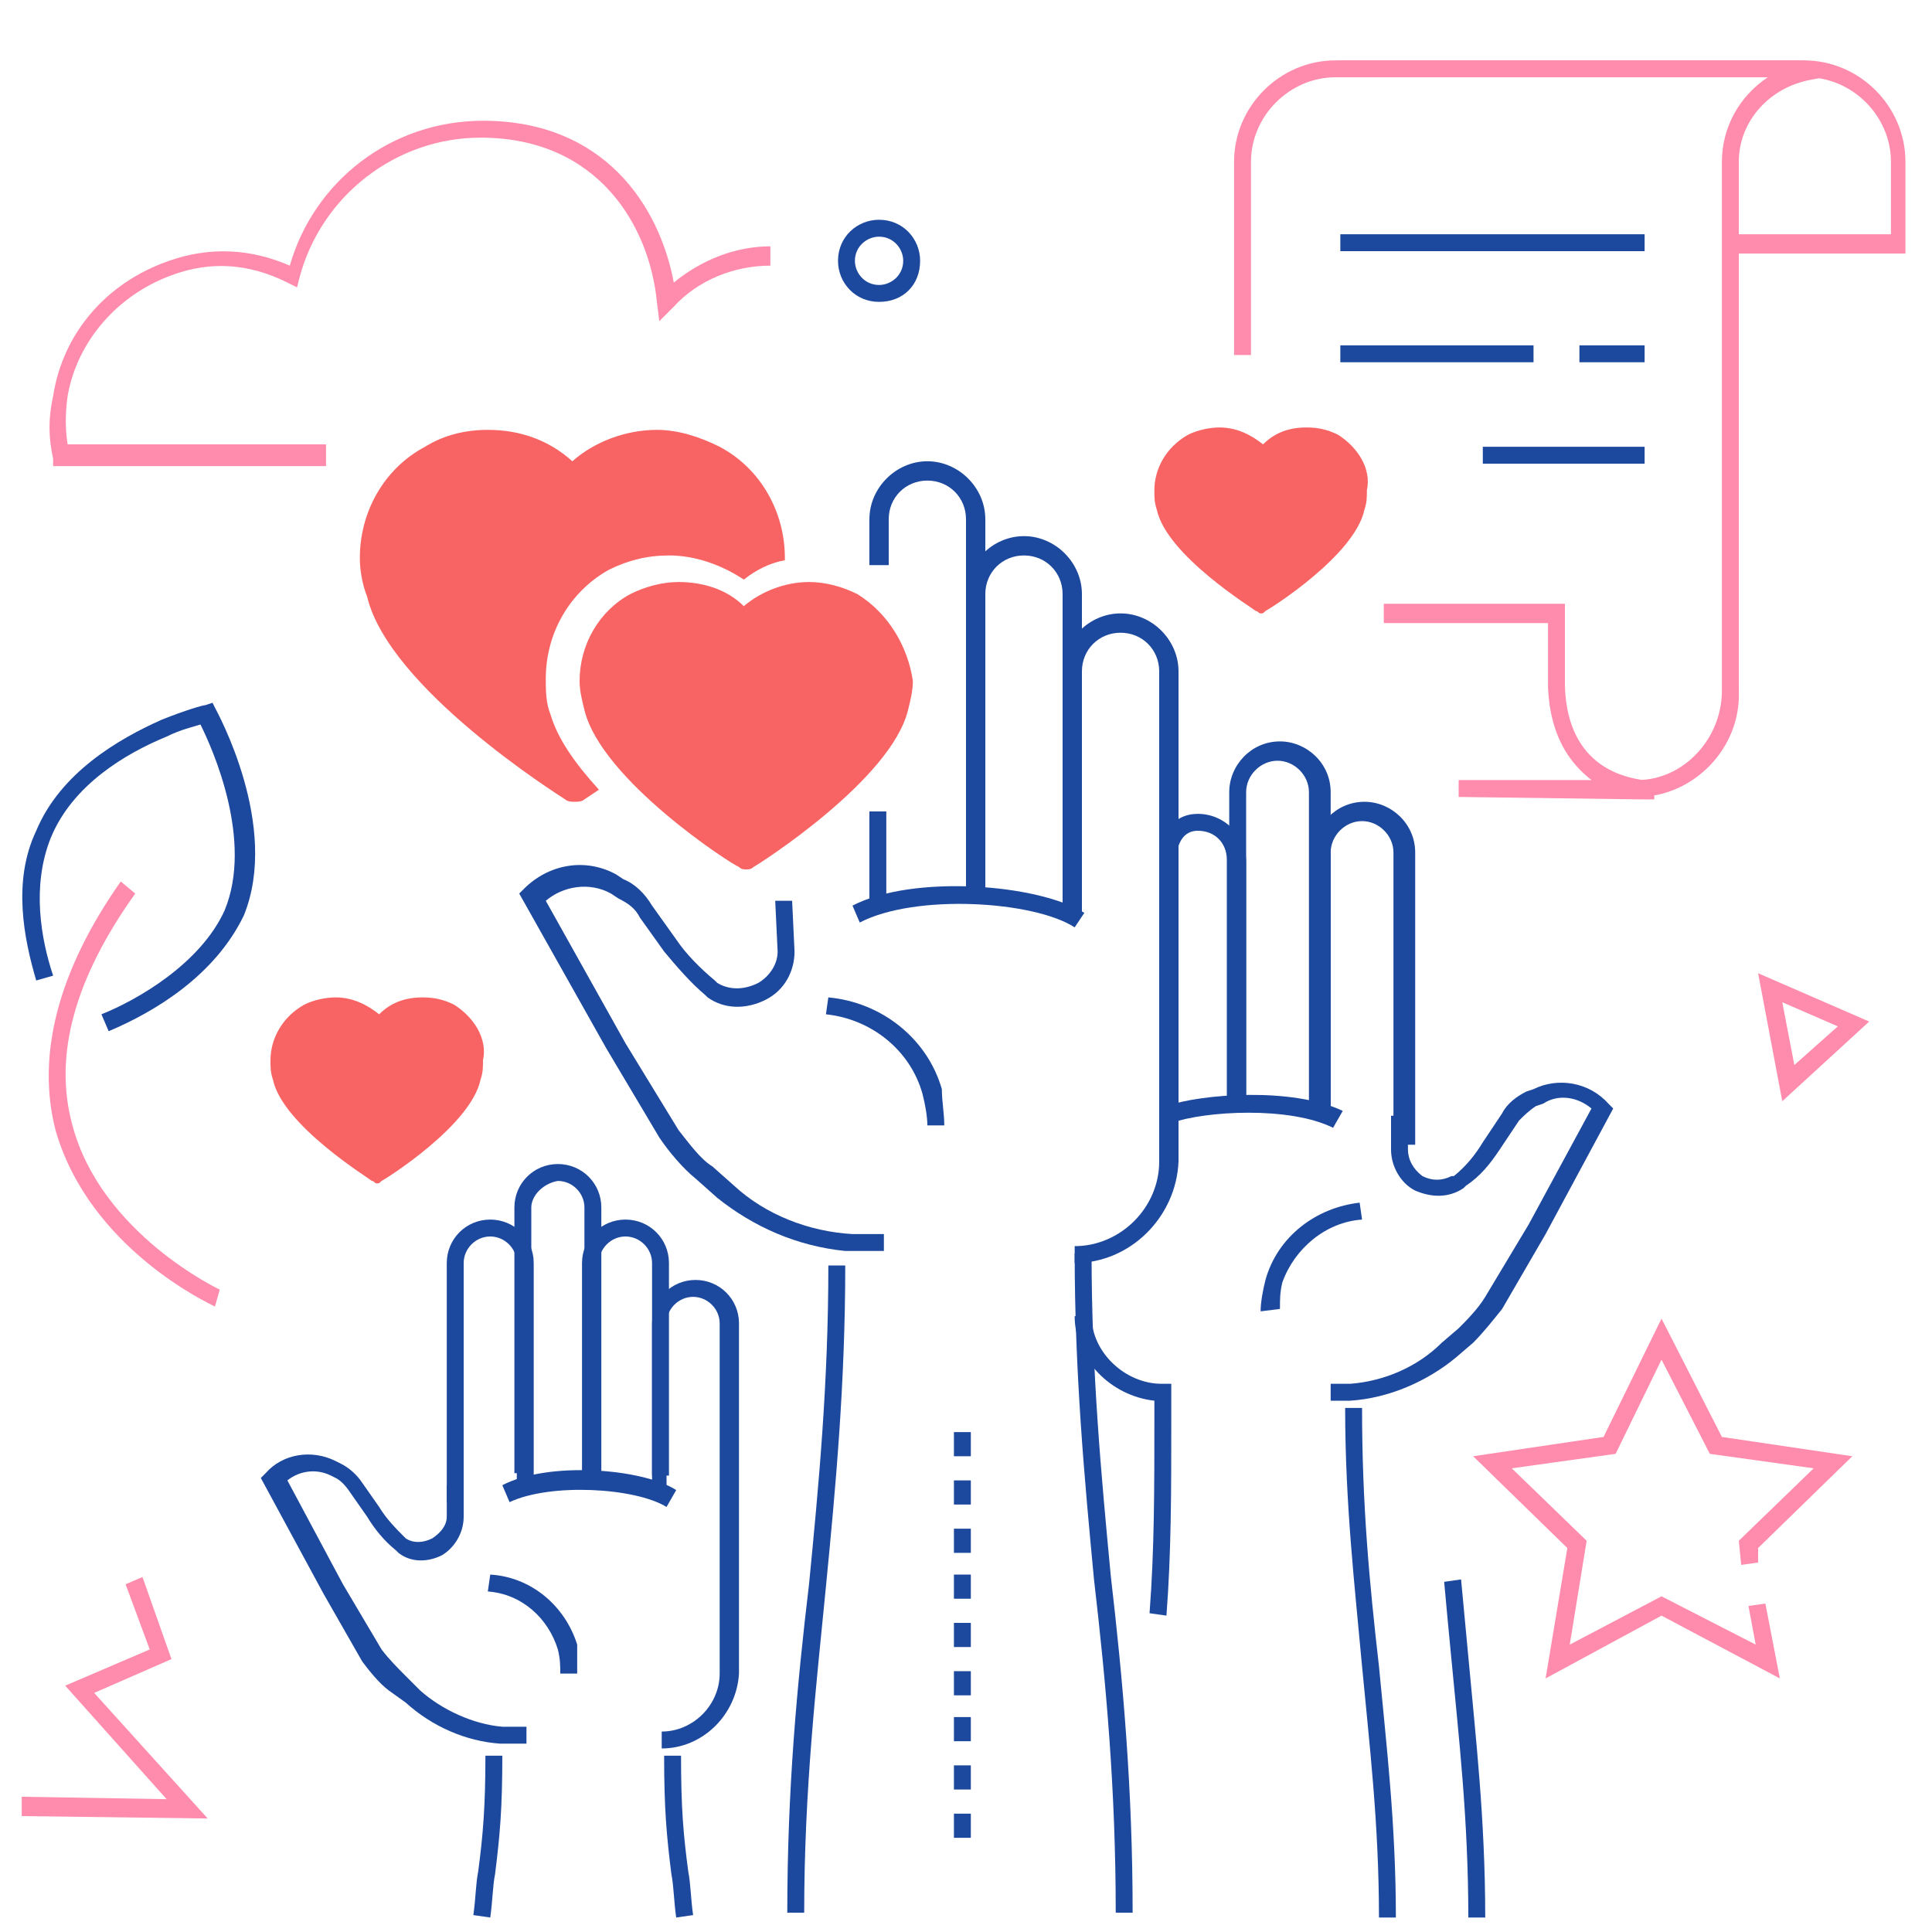 <?xml version="1.0" encoding="utf-8"?>
<!-- Generator: Adobe Illustrator 27.0.0, SVG Export Plug-In . SVG Version: 6.00 Build 0)  -->
<svg version="1.1" id="Layer_1" xmlns="http://www.w3.org/2000/svg" xmlns:xlink="http://www.w3.org/1999/xlink" x="0px" y="0px"
	 viewBox="0 0 80 80" style="enable-background:new 0 0 80 80;" xml:space="preserve">
<style type="text/css">
	.st0{fill:#FF8CAC;}
	.st1{fill:#1C499E;}
	.st2{fill:#F86464;}
</style>
<g>
	<g>
		<polygon class="st0" points="8.6,75.3 0.9,75.2 0.9,74.4 6.9,74.5 2.7,69.8 6.2,68.3 5.2,65.6 5.9,65.3 7.1,68.7 3.9,70.1 		"/>
	</g>
	<g>
		<path class="st1" d="M36.4,12.5c-1,0-1.7-0.8-1.7-1.7c0-1,0.8-1.7,1.7-1.7c1,0,1.7,0.8,1.7,1.7C38.1,11.8,37.4,12.5,36.4,12.5z
			 M36.4,9.8c-0.5,0-1,0.4-1,1c0,0.5,0.4,1,1,1c0.5,0,1-0.4,1-1C37.4,10.3,37,9.8,36.4,9.8z"/>
	</g>
	<g>
		<path class="st0" d="M73.8,45.6l-1-5.3l4.6,2L73.8,45.6z M73.8,41.5l0.5,2.6l1.8-1.6L73.8,41.5z"/>
	</g>
	<g>
		<g>
			<g>
				<g>
					<path class="st1" d="M27.7,61.1H27v-8.8c0-0.6-0.5-1.1-1.1-1.1c-0.6,0-1.1,0.5-1.1,1.1v8.8h-0.7v-8.8c0-1,0.8-1.8,1.8-1.8
						c1,0,1.8,0.8,1.8,1.8V61.1z"/>
				</g>
				<g>
					<path class="st1" d="M24.9,61.1h-0.7V50c0-0.6-0.5-1.1-1.1-1.1C22.5,49,22,49.5,22,50v11h-0.7V50c0-1,0.8-1.8,1.8-1.8
						c1,0,1.8,0.8,1.8,1.8V61.1z"/>
				</g>
				<g>
					<path class="st1" d="M19.2,62.2h-0.7v-9.9c0-1,0.8-1.8,1.8-1.8c1,0,1.8,0.8,1.8,1.8v9.4h-0.7v-9.4c0-0.6-0.5-1.1-1.1-1.1
						c-0.6,0-1.1,0.5-1.1,1.1V62.2z"/>
				</g>
				<g>
					<path class="st1" d="M21.7,72.2l-1,0c-1.4-0.1-2.8-0.7-3.9-1.7L16.1,70c-0.4-0.3-0.8-0.8-1.1-1.2l0,0L13.4,66l-2.6-4.8L11,61
						c0.7-0.8,1.9-1,2.9-0.5l0.2,0.1c0.4,0.2,0.7,0.5,0.9,0.8l0.7,1c0.3,0.5,0.7,0.9,1.1,1.3l0,0c0.3,0.2,0.7,0.2,1.1,0
						c0.3-0.2,0.6-0.5,0.6-0.9v-1.3h0.7v1.3c0,0.7-0.4,1.3-0.9,1.6c-0.6,0.3-1.3,0.3-1.8-0.1l0,0l-0.1-0.1c-0.5-0.4-0.9-0.9-1.2-1.4
						l-0.7-1c-0.2-0.3-0.4-0.5-0.6-0.6l-0.2-0.1c-0.6-0.3-1.3-0.2-1.8,0.2l2.3,4.3l1.6,2.7c0.3,0.4,0.7,0.8,1,1.1l0.6,0.6
						c0.9,0.8,2.2,1.4,3.4,1.5h1V72.2z"/>
				</g>
				<g>
					<path class="st1" d="M28,79.4c-0.1-0.7-0.1-1.3-0.2-1.8c-0.2-1.6-0.3-2.7-0.3-4.9h0.7c0,2.2,0.1,3.3,0.3,4.8
						c0.1,0.5,0.1,1.1,0.2,1.8L28,79.4z"/>
				</g>
				<g>
					<path class="st1" d="M20.3,79.4l-0.7-0.1c0.1-0.7,0.1-1.3,0.2-1.8c0.2-1.5,0.3-2.7,0.3-4.8h0.7c0,2.2-0.1,3.3-0.3,4.9
						C20.4,78.1,20.4,78.7,20.3,79.4z"/>
				</g>
				<g>
					<path class="st1" d="M27.4,72.4v-0.7c1.3,0,2.4-1.1,2.4-2.4V54.8c0-0.6-0.5-1.1-1.1-1.1c-0.6,0-1.1,0.5-1.1,1.1v6.8H27v-6.8
						c0-1,0.8-1.8,1.8-1.8c1,0,1.8,0.8,1.8,1.8v14.5C30.5,71,29.1,72.4,27.4,72.4z"/>
				</g>
				<g>
					<path class="st1" d="M23.9,69.3l-0.7,0c0-0.3,0-0.6-0.1-1c-0.4-1.3-1.5-2.3-2.9-2.4l0.1-0.7c1.7,0.1,3.1,1.3,3.6,2.9
						C23.9,68.5,23.9,68.9,23.9,69.3z"/>
				</g>
				<g>
					<path class="st1" d="M27.6,62.4c-1.3-0.8-4.8-1-6.5-0.2l-0.3-0.7c1.9-1,5.8-0.7,7.2,0.2L27.6,62.4z"/>
				</g>
			</g>
			<g>
				<g>
					<path class="st1" d="M44.7,37.2H44V24.6c0-0.9-0.7-1.6-1.6-1.6s-1.6,0.7-1.6,1.6V37H40V24.6c0-1.3,1.1-2.4,2.4-2.4
						c1.3,0,2.4,1.1,2.4,2.4V37.2z"/>
				</g>
				<g>
					<path class="st1" d="M46.9,79.2h-0.7c0-5.1-0.4-9.5-0.9-13.8c-0.4-4.2-0.8-8.6-0.8-13.5h0.7c0,4.9,0.4,9.2,0.8,13.4
						C46.5,69.6,46.9,74.1,46.9,79.2z"/>
				</g>
				<g>
					<path class="st1" d="M33.3,79.2h-0.7c0-5.1,0.4-9.4,0.9-13.6c0.4-4.1,0.8-8.3,0.8-13.2H35c0,4.9-0.4,9.2-0.8,13.3
						C33.8,69.8,33.3,74.1,33.3,79.2z"/>
				</g>
				<g>
					<path class="st1" d="M44.5,52.3v-0.7c1.9,0,3.5-1.6,3.5-3.5V27.8c0-0.9-0.7-1.6-1.6-1.6s-1.6,0.7-1.6,1.6v10.1H44V27.8
						c0-1.3,1.1-2.4,2.4-2.4c1.3,0,2.4,1.1,2.4,2.4v20.3C48.7,50.4,46.8,52.3,44.5,52.3z"/>
				</g>
				<g>
					<path class="st1" d="M39.1,46.6l-0.7,0c0-0.4-0.1-0.9-0.2-1.3c-0.5-1.8-2.1-3.1-4-3.3l0.1-0.7c2.2,0.2,4.1,1.7,4.7,3.8
						C39,45.6,39.1,46.1,39.1,46.6z"/>
				</g>
				<g>
					<path class="st1" d="M44.5,38.4c-1.7-1.1-6.6-1.4-8.9-0.2l-0.3-0.7c2.5-1.3,7.7-0.9,9.6,0.3L44.5,38.4z"/>
				</g>
				<g>
					<rect x="36" y="33.6" class="st1" width="0.7" height="3.7"/>
				</g>
				<g>
					<path class="st1" d="M40.8,36.8H40V21.5c0-0.9-0.7-1.6-1.6-1.6s-1.6,0.7-1.6,1.6v1.9H36v-1.9c0-1.3,1.1-2.4,2.4-2.4
						s2.4,1.1,2.4,2.4V36.8z"/>
				</g>
				<g>
					<path class="st1" d="M36.4,51.8l-1.4,0c-2-0.2-3.8-1-5.3-2.2l-0.9-0.8c-0.5-0.4-1.1-1.1-1.5-1.7l0,0l-2.2-3.7l-3.6-6.4l0.2-0.2
						c1-1,2.5-1.3,3.8-0.6l0.3,0.2c0.5,0.2,0.9,0.6,1.2,1.1l1,1.4c0.4,0.6,1,1.2,1.6,1.7l0.1,0.1c0.5,0.3,1.1,0.3,1.7,0
						c0.5-0.3,0.8-0.8,0.8-1.3l-0.1-2.1l0.7,0l0.1,2.1c0,0.8-0.4,1.6-1.2,2c-0.8,0.4-1.7,0.4-2.4-0.1l0,0l-0.1-0.1
						c-0.6-0.5-1.2-1.2-1.7-1.8l-1-1.4c-0.2-0.4-0.5-0.6-0.9-0.8l-0.3-0.2c-0.9-0.5-2-0.3-2.7,0.3l3.3,5.9l2.2,3.6
						c0.4,0.5,0.9,1.2,1.4,1.5l0.9,0.8c1.3,1.2,3.1,1.9,4.9,2h1.3V51.8z"/>
				</g>
			</g>
			<g>
				<g>
					<path class="st1" d="M51.5,45.7h-0.7V35.6c0-0.7-0.5-1.2-1.2-1.2c-0.8,0-0.9,0.9-0.9,1.3H48c0-1.2,0.6-2,1.6-2c1.1,0,2,0.9,2,2
						V45.7z"/>
				</g>
				<g>
					<path class="st1" d="M54.9,46.1h-0.7V32.8c0-0.7-0.6-1.3-1.3-1.3c-0.7,0-1.3,0.6-1.3,1.3v13h-0.7v-13c0-1.1,0.9-2.1,2.1-2.1
						c1.1,0,2.1,0.9,2.1,2.1V46.1z"/>
				</g>
				<g>
					<path class="st1" d="M58.4,47.4h-0.7V35.3c0-0.7-0.6-1.3-1.3-1.3c-0.7,0-1.3,0.6-1.3,1.3v10.5h-0.7V35.3c0-1.1,0.9-2.1,2.1-2.1
						c1.1,0,2.1,0.9,2.1,2.1V47.4z"/>
				</g>
				<g>
					<path class="st1" d="M55.9,58h-0.8v-0.7h0.8c1.4-0.1,2.8-0.7,3.8-1.7l0.7-0.6c0.3-0.3,0.8-0.8,1.1-1.3l1.8-3l2.6-4.8
						c-0.6-0.5-1.4-0.6-2-0.2l-0.3,0.1c-0.3,0.2-0.5,0.4-0.7,0.6l-0.8,1.2c-0.4,0.6-0.8,1.1-1.4,1.5l-0.1,0.1
						c-0.6,0.4-1.3,0.4-2,0.1c-0.6-0.3-1-1-1-1.7v-1.4h0.7v1.4c0,0.4,0.2,0.8,0.6,1.1c0.4,0.2,0.8,0.2,1.2,0l0.1,0
						c0.5-0.4,0.9-0.9,1.2-1.4l0.8-1.2c0.2-0.4,0.6-0.7,1-0.9l0.3-0.1c1-0.5,2.3-0.3,3.1,0.6l0.2,0.2L64,51.1l-1.8,3.1
						c-0.4,0.5-0.8,1-1.2,1.4l-0.7,0.6C59.1,57.2,57.5,57.9,55.9,58L55.9,58z"/>
				</g>
				<g>
					<path class="st1" d="M60.8,79.4c0-4.1-0.4-7.5-0.7-10.7c-0.1-1-0.2-2.1-0.3-3.2l0.7-0.1c0.1,1.1,0.2,2.1,0.3,3.2
						c0.3,3.3,0.7,6.7,0.7,10.8L60.8,79.4z"/>
				</g>
				<g>
					<path class="st1" d="M57.1,79.4c0-3.9-0.4-7.2-0.7-10.4c-0.3-3.3-0.7-6.7-0.7-10.7h0.7c0,4,0.3,7.2,0.7,10.7
						c0.3,3.2,0.7,6.5,0.7,10.4L57.1,79.4z"/>
				</g>
				<g>
					<path class="st1" d="M48.3,66.9l-0.7-0.1c0.2-2.6,0.2-5.2,0.2-7.9l0-0.9c-1.8-0.2-3.3-1.7-3.3-3.5h0.7c0,1.5,1.4,2.8,2.9,2.8
						h0.4l0,1.6C48.5,61.7,48.5,64.3,48.3,66.9z"/>
				</g>
				<g>
					<path class="st1" d="M52.2,54.3c0-0.4,0.1-0.9,0.2-1.3c0.5-1.8,2.1-3,3.9-3.2l0.1,0.7c-1.5,0.1-2.8,1.2-3.3,2.6
						c-0.1,0.4-0.1,0.7-0.1,1.1L52.2,54.3z"/>
				</g>
				<g>
					<path class="st1" d="M55.2,46.7c-1.8-0.9-5.3-0.7-6.7-0.2l-0.2-0.7c1.4-0.5,5.2-0.8,7.3,0.2L55.2,46.7z"/>
				</g>
			</g>
			<g>
				<path class="st1" d="M40.2,76.1h-0.7v-1h0.7V76.1z M40.2,74.1h-0.7v-1h0.7V74.1z M40.2,72.1h-0.7v-1h0.7V72.1z M40.2,70.2h-0.7
					v-1h0.7V70.2z M40.2,68.2h-0.7v-1h0.7V68.2z M40.2,66.2h-0.7v-1h0.7V66.2z M40.2,64.3h-0.7v-1h0.7V64.3z M40.2,62.3h-0.7v-1h0.7
					V62.3z M40.2,60.3h-0.7v-1h0.7V60.3z"/>
			</g>
		</g>
		<path class="st2" d="M35.5,24.6c-0.6-0.3-1.3-0.5-2-0.5c-1,0-2,0.4-2.7,1c-0.7-0.7-1.7-1-2.7-1c-0.7,0-1.4,0.2-2,0.5
			c-1.3,0.7-2.1,2.1-2.1,3.6c0,0.4,0.1,0.8,0.2,1.2c0.7,2.9,6.1,6.4,6.4,6.5c0.1,0.1,0.2,0.1,0.3,0.1c0.1,0,0.2,0,0.3-0.1
			c0.2-0.1,5.7-3.6,6.4-6.5c0.1-0.4,0.2-0.8,0.2-1.2C37.6,26.8,36.8,25.4,35.5,24.6L35.5,24.6z"/>
		<path class="st2" d="M18.8,41.6c-0.4-0.2-0.8-0.3-1.3-0.3c-0.7,0-1.3,0.2-1.8,0.7c-0.5-0.4-1.1-0.7-1.8-0.7
			c-0.4,0-0.9,0.1-1.3,0.3c-0.9,0.5-1.4,1.4-1.4,2.3c0,0.3,0,0.5,0.1,0.8c0.4,1.9,4,4.1,4.1,4.2c0.1,0,0.1,0.1,0.2,0.1
			c0.1,0,0.1,0,0.2-0.1c0.2-0.1,3.7-2.3,4.1-4.2c0.1-0.3,0.1-0.5,0.1-0.8C20.2,43,19.6,42.1,18.8,41.6L18.8,41.6z"/>
		<path class="st2" d="M55.4,18c-0.4-0.2-0.8-0.3-1.3-0.3c-0.7,0-1.3,0.2-1.8,0.7c-0.5-0.4-1.1-0.7-1.8-0.7c-0.4,0-0.9,0.1-1.3,0.3
			c-0.9,0.5-1.4,1.4-1.4,2.3c0,0.3,0,0.5,0.1,0.8c0.4,1.9,4,4.1,4.1,4.2c0.1,0,0.1,0.1,0.2,0.1c0.1,0,0.1,0,0.2-0.1
			c0.2-0.1,3.7-2.3,4.1-4.2c0.1-0.3,0.1-0.5,0.1-0.8C56.8,19.4,56.2,18.5,55.4,18L55.4,18z"/>
		<path class="st2" d="M22.8,29.6c-0.2-0.5-0.2-1-0.2-1.5c0-1.9,1-3.6,2.6-4.5c0.8-0.4,1.6-0.6,2.5-0.6c1.1,0,2.2,0.4,3.1,1
			c0.5-0.4,1.1-0.7,1.7-0.8c0,0,0,0,0-0.1c0-1.9-1-3.7-2.7-4.6c-0.8-0.4-1.7-0.7-2.6-0.7c-1.3,0-2.6,0.5-3.5,1.3
			c-1-0.9-2.2-1.3-3.5-1.3c-0.9,0-1.8,0.2-2.6,0.7c-1.7,0.9-2.7,2.7-2.7,4.6c0,0.5,0.1,1.1,0.3,1.6c0.9,3.8,7.9,8.2,8.2,8.4
			c0.1,0.1,0.3,0.1,0.4,0.1c0.1,0,0.3,0,0.4-0.1c0,0,0.3-0.2,0.6-0.4C23.8,31.6,23.1,30.6,22.8,29.6z"/>
	</g>
	<g>
		<g>
			<path class="st0" d="M79,10.5h-7.4V9.7h6.7v-3c0-1.9-1.6-3.5-3.5-3.5H55.5V2.5h19.2c2.3,0,4.2,1.9,4.2,4.2V10.5z"/>
		</g>
		<g>
			<path class="st0" d="M67.8,33v-0.7c1.9,0,3.5-1.7,3.5-3.7V6.7c0-1.4,0.7-2.7,1.9-3.5H55.3c-1.9,0-3.5,1.6-3.5,3.5v8h-0.7v-8
				c0-2.3,1.9-4.2,4.2-4.2h19c0.2,0,0.6,0,0.8,0.1L76.6,3L75,3.3c-1.7,0.3-3,1.7-3,3.4v21.9C72.1,31,70.1,33,67.8,33z"/>
		</g>
		<g>
			<path class="st0" d="M60.4,33l0-0.7l5.5,0c-0.9-0.7-1.7-1.8-1.8-3.8l0-2.7h-6.8V25h7.5v3.4c0.1,3.5,2.7,3.8,3.2,3.9h0.1
				c0.3,0,0.4,0.2,0.4,0.4l0,0.4l-0.4,0c-0.1,0-0.1,0-0.2,0L60.4,33z"/>
		</g>
		<g>
			<rect x="55.5" y="9.7" class="st1" width="12.6" height="0.7"/>
		</g>
		<g>
			<rect x="55.5" y="14.3" class="st1" width="8" height="0.7"/>
		</g>
		<g>
			<rect x="65.4" y="14.3" class="st1" width="2.7" height="0.7"/>
		</g>
		<g>
			<rect x="61.4" y="18.5" class="st1" width="6.7" height="0.7"/>
		</g>
	</g>
	<g>
		<g>
			<path class="st0" d="M8.9,54.1c-0.2-0.1-5.2-2.4-6.6-7.3c-0.8-3.1,0.1-6.6,2.7-10.3L5.6,37c-2.5,3.5-3.4,6.7-2.6,9.6
				c1.2,4.5,6.1,6.8,6.1,6.8L8.9,54.1z"/>
		</g>
		<g>
			<path class="st1" d="M4.5,42.7L4.2,42c1.5-0.6,4.1-2.1,5.1-4.3c1.2-2.9-0.5-6.7-1-7.7c-0.3,0.1-0.8,0.2-1.4,0.5
				c-1.7,0.7-3.9,2-4.8,4.2c-0.8,2-0.4,4.2,0.1,5.7l-0.7,0.2c-0.5-1.7-1-4.1,0-6.2c1-2.4,3.4-3.8,5.2-4.6c1-0.4,1.7-0.6,1.8-0.6
				l0.3-0.1l0.1,0.2c0.1,0.2,2.7,4.9,1.2,8.6C8.9,40.4,6.4,41.9,4.5,42.7z"/>
		</g>
	</g>
	<g>
		<g>
			<polygon class="st0" points="64,69.5 64.9,64.1 61,60.3 66.4,59.5 68.8,54.6 71.3,59.5 76.7,60.3 72.8,64.1 72.8,64.7 72.1,64.8 
				72,63.8 75.1,60.8 70.8,60.2 68.8,56.3 66.9,60.2 62.6,60.8 65.7,63.8 65,68.1 68.8,66.1 72.7,68.1 72.4,66.5 73.1,66.4 
				73.7,69.5 68.8,66.9 			"/>
		</g>
	</g>
	<g>
		<g>
			<path class="st0" d="M13.5,19.3H2.2L2.2,19c-0.2-0.9-0.2-1.7,0-2.6c0.4-2.6,2.2-4.7,4.8-5.6c1.7-0.6,3.4-0.5,5,0.2
				C13,7.5,16.2,5,20,5c5,0,7.3,3.5,7.9,6.7c1.1-0.9,2.5-1.5,4-1.5V11c-1.5,0-3,0.6-4,1.7l-0.6,0.6l-0.1-0.8
				c-0.3-3.1-2.4-6.8-7.3-6.8c-3.5,0-6.6,2.4-7.5,5.8l-0.1,0.4l-0.4-0.2c-1.6-0.8-3.2-0.9-4.8-0.3c-2.2,0.8-3.9,2.7-4.3,5
				c-0.1,0.7-0.1,1.4,0,2h10.7V19.3z"/>
		</g>
	</g>
</g>
</svg>
